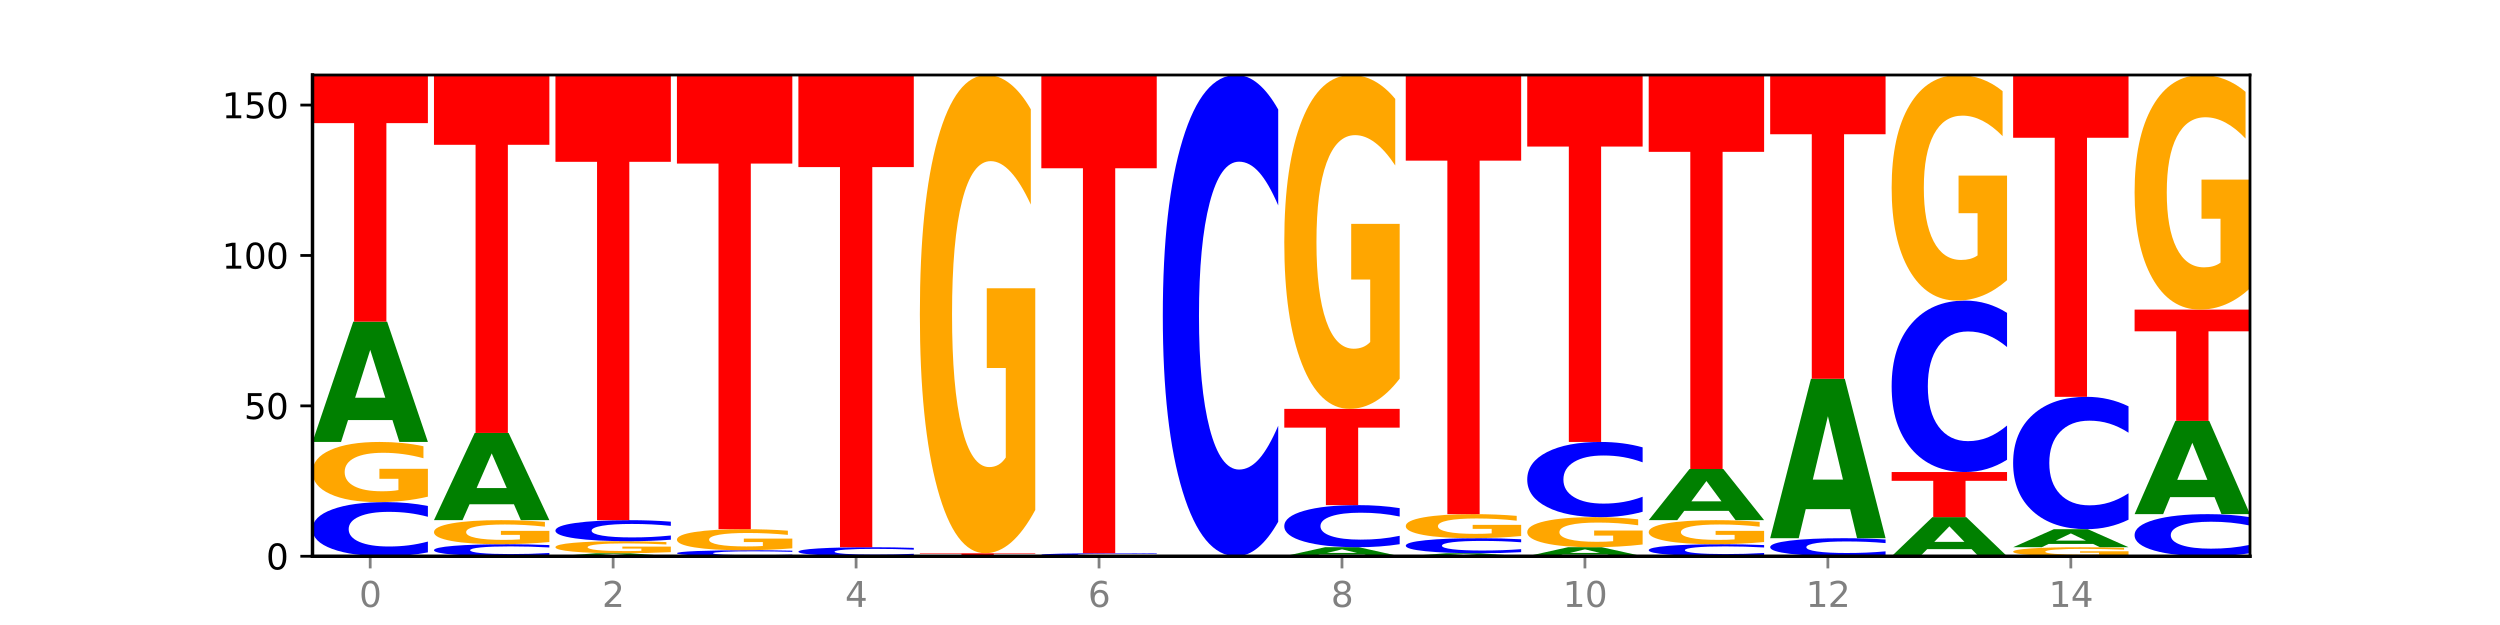 <?xml version="1.0" encoding="utf-8" standalone="no"?>
<!DOCTYPE svg PUBLIC "-//W3C//DTD SVG 1.1//EN"
  "http://www.w3.org/Graphics/SVG/1.1/DTD/svg11.dtd">
<svg xmlns:xlink="http://www.w3.org/1999/xlink" width="720pt" height="180pt" viewBox="0 0 720 180" xmlns="http://www.w3.org/2000/svg" version="1.1">
 <defs>
  <style type="text/css">*{stroke-linejoin: round; stroke-linecap: butt}</style>
 </defs>
 <g id="figure_1">
  <g id="patch_1">
   <path d="M 0 180 
L 720 180 
L 720 0 
L 0 0 
z
" style="fill: #ffffff"/>
  </g>
  <g id="axes_1">
   <g id="patch_2">
    <path d="M 90 160.2 
L 648 160.2 
L 648 21.6 
L 90 21.6 
z
" style="fill: #ffffff"/>
   </g>
   <g id="line2d_1">
    <path d="M 90 160.2 
L 648 160.2 
" clip-path="url(#p8747c03186)" style="fill: none; stroke: #000000; stroke-width: 0.5; stroke-linecap: square"/>
   </g>
   <g id="patch_3">
    <path d="M 123.235 159.082 
Q 120.455 159.636 117.449 159.917 
Q 114.443 160.2 111.169 160.2 
Q 101.405 160.2 95.702 158.1 
Q 90 156 90 152.409 
Q 90 148.804 95.702 146.708 
Q 101.405 144.607 111.169 144.607 
Q 114.443 144.607 117.449 144.891 
Q 120.455 145.171 123.235 145.725 
L 123.235 148.833 
Q 120.43 148.099 117.708 147.758 
Q 114.987 147.416 111.981 147.416 
Q 106.588 147.416 103.498 148.746 
Q 100.417 150.073 100.417 152.409 
Q 100.417 154.734 103.498 156.064 
Q 106.588 157.391 111.981 157.391 
Q 114.987 157.391 117.708 157.05 
Q 120.43 156.705 123.235 155.971 
L 123.235 159.082 
z
" clip-path="url(#p8747c03186)" style="fill: #0000ff"/>
   </g>
   <g id="patch_4">
    <path d="M 123.235 143.04 
Q 119.883 143.824 116.278 144.217 
Q 112.673 144.607 108.83 144.607 
Q 100.145 144.607 95.072 142.274 
Q 90 139.941 90 135.95 
Q 90 131.913 95.162 129.598 
Q 100.331 127.282 109.321 127.282 
Q 112.785 127.282 115.958 127.597 
Q 119.138 127.909 121.954 128.524 
L 121.954 131.978 
Q 119.049 131.187 116.174 130.797 
Q 113.299 130.403 110.409 130.403 
Q 105.061 130.403 102.163 131.842 
Q 99.266 133.277 99.266 135.95 
Q 99.266 138.599 102.059 140.045 
Q 104.852 141.487 109.992 141.487 
Q 111.392 141.487 112.591 141.404 
Q 113.79 141.319 114.744 141.14 
L 114.744 137.897 
L 109.269 137.897 
L 109.269 135.009 
L 123.235 135.009 
L 123.235 143.04 
z
" clip-path="url(#p8747c03186)" style="fill: #ffa600"/>
   </g>
   <g id="patch_5">
    <path d="M 113.022 120.97 
L 100.24 120.97 
L 98.222 127.282 
L 90 127.282 
L 101.742 92.632 
L 111.493 92.632 
L 123.235 127.282 
L 115.02 127.282 
L 113.022 120.97 
z
M 102.279 114.539 
L 110.963 114.539 
L 106.628 100.757 
L 102.279 114.539 
z
" clip-path="url(#p8747c03186)" style="fill: #008000"/>
   </g>
   <g id="patch_6">
    <path d="M 90 21.6 
L 123.235 21.6 
L 123.235 35.453 
L 111.278 35.453 
L 111.278 92.632 
L 101.98 92.632 
L 101.98 35.453 
L 90 35.453 
L 90 21.6 
z
" clip-path="url(#p8747c03186)" style="fill: #ff0000"/>
   </g>
   <g id="patch_7">
    <path d="M 158.219 159.952 
Q 155.439 160.075 152.433 160.137 
Q 149.427 160.2 146.153 160.2 
Q 136.389 160.2 130.687 159.733 
Q 124.984 159.267 124.984 158.469 
Q 124.984 157.668 130.687 157.202 
Q 136.389 156.735 146.153 156.735 
Q 149.427 156.735 152.433 156.798 
Q 155.439 156.86 158.219 156.983 
L 158.219 157.674 
Q 155.414 157.511 152.693 157.435 
Q 149.971 157.359 146.965 157.359 
Q 141.573 157.359 138.483 157.655 
Q 135.401 157.95 135.401 158.469 
Q 135.401 158.985 138.483 159.281 
Q 141.573 159.576 146.965 159.576 
Q 149.971 159.576 152.693 159.5 
Q 155.414 159.423 158.219 159.26 
L 158.219 159.952 
z
" clip-path="url(#p8747c03186)" style="fill: #0000ff"/>
   </g>
   <g id="patch_8">
    <path d="M 158.219 156.108 
Q 154.868 156.421 151.263 156.579 
Q 147.657 156.735 143.814 156.735 
Q 135.129 156.735 130.057 155.802 
Q 124.984 154.868 124.984 153.272 
Q 124.984 151.657 130.146 150.731 
Q 135.315 149.805 144.306 149.805 
Q 147.769 149.805 150.942 149.931 
Q 154.123 150.056 156.938 150.302 
L 156.938 151.683 
Q 154.033 151.367 151.158 151.211 
Q 148.283 151.053 145.393 151.053 
Q 140.045 151.053 137.148 151.629 
Q 134.25 152.203 134.25 153.272 
Q 134.25 154.331 137.043 154.91 
Q 139.837 155.487 144.976 155.487 
Q 146.376 155.487 147.576 155.454 
Q 148.775 155.419 149.728 155.348 
L 149.728 154.051 
L 144.254 154.051 
L 144.254 152.896 
L 158.219 152.896 
L 158.219 156.108 
z
" clip-path="url(#p8747c03186)" style="fill: #ffa600"/>
   </g>
   <g id="patch_9">
    <path d="M 148.006 145.229 
L 135.225 145.229 
L 133.206 149.805 
L 124.984 149.805 
L 136.726 124.684 
L 146.477 124.684 
L 158.219 149.805 
L 150.004 149.805 
L 148.006 145.229 
z
M 137.263 140.566 
L 145.947 140.566 
L 141.612 130.574 
L 137.263 140.566 
z
" clip-path="url(#p8747c03186)" style="fill: #008000"/>
   </g>
   <g id="patch_10">
    <path d="M 124.984 21.6 
L 158.219 21.6 
L 158.219 41.704 
L 146.263 41.704 
L 146.263 124.684 
L 136.964 124.684 
L 136.964 41.704 
L 124.984 41.704 
L 124.984 21.6 
z
" clip-path="url(#p8747c03186)" style="fill: #ff0000"/>
   </g>
   <g id="patch_11">
    <path d="M 182.991 160.042 
L 170.209 160.042 
L 168.191 160.2 
L 159.969 160.2 
L 171.711 159.334 
L 181.462 159.334 
L 193.204 160.2 
L 184.988 160.2 
L 182.991 160.042 
z
M 172.248 159.881 
L 180.932 159.881 
L 176.596 159.537 
L 172.248 159.881 
z
" clip-path="url(#p8747c03186)" style="fill: #008000"/>
   </g>
   <g id="patch_12">
    <path d="M 193.204 159.02 
Q 189.852 159.177 186.247 159.256 
Q 182.642 159.334 178.798 159.334 
Q 170.113 159.334 165.041 158.867 
Q 159.969 158.4 159.969 157.602 
Q 159.969 156.795 165.13 156.332 
Q 170.3 155.869 179.29 155.869 
Q 182.754 155.869 185.927 155.932 
Q 189.107 155.994 191.923 156.117 
L 191.923 156.808 
Q 189.018 156.65 186.143 156.572 
Q 183.267 156.493 180.377 156.493 
Q 175.029 156.493 172.132 156.781 
Q 169.235 157.068 169.235 157.602 
Q 169.235 158.132 172.028 158.421 
Q 174.821 158.71 179.96 158.71 
Q 181.361 158.71 182.56 158.693 
Q 183.759 158.676 184.712 158.64 
L 184.712 157.992 
L 179.238 157.992 
L 179.238 157.414 
L 193.204 157.414 
L 193.204 159.02 
z
" clip-path="url(#p8747c03186)" style="fill: #ffa600"/>
   </g>
   <g id="patch_13">
    <path d="M 193.204 155.434 
Q 190.424 155.65 187.418 155.759 
Q 184.411 155.869 181.137 155.869 
Q 171.374 155.869 165.671 155.052 
Q 159.969 154.235 159.969 152.839 
Q 159.969 151.437 165.671 150.622 
Q 171.374 149.805 181.137 149.805 
Q 184.411 149.805 187.418 149.915 
Q 190.424 150.024 193.204 150.24 
L 193.204 151.448 
Q 190.399 151.163 187.677 151.03 
Q 184.956 150.897 181.95 150.897 
Q 176.557 150.897 173.467 151.415 
Q 170.386 151.931 170.386 152.839 
Q 170.386 153.743 173.467 154.26 
Q 176.557 154.776 181.95 154.776 
Q 184.956 154.776 187.677 154.644 
Q 190.399 154.51 193.204 154.224 
L 193.204 155.434 
z
" clip-path="url(#p8747c03186)" style="fill: #0000ff"/>
   </g>
   <g id="patch_14">
    <path d="M 159.969 21.6 
L 193.204 21.6 
L 193.204 46.604 
L 181.247 46.604 
L 181.247 149.805 
L 171.949 149.805 
L 171.949 46.604 
L 159.969 46.604 
L 159.969 21.6 
z
" clip-path="url(#p8747c03186)" style="fill: #ff0000"/>
   </g>
   <g id="patch_15">
    <path d="M 228.188 160.076 
Q 225.408 160.137 222.402 160.169 
Q 219.396 160.2 216.122 160.2 
Q 206.358 160.2 200.655 159.967 
Q 194.953 159.733 194.953 159.334 
Q 194.953 158.934 200.655 158.701 
Q 206.358 158.468 216.122 158.468 
Q 219.396 158.468 222.402 158.499 
Q 225.408 158.53 228.188 158.592 
L 228.188 158.937 
Q 225.383 158.855 222.661 158.818 
Q 219.94 158.78 216.934 158.78 
Q 211.541 158.78 208.451 158.927 
Q 205.37 159.075 205.37 159.334 
Q 205.37 159.593 208.451 159.74 
Q 211.541 159.888 216.934 159.888 
Q 219.94 159.888 222.661 159.85 
Q 225.383 159.812 228.188 159.73 
L 228.188 160.076 
z
" clip-path="url(#p8747c03186)" style="fill: #0000ff"/>
   </g>
   <g id="patch_16">
    <path d="M 228.188 157.919 
Q 224.836 158.193 221.231 158.331 
Q 217.626 158.468 213.783 158.468 
Q 205.098 158.468 200.025 157.651 
Q 194.953 156.834 194.953 155.438 
Q 194.953 154.025 200.115 153.214 
Q 205.284 152.404 214.274 152.404 
Q 217.738 152.404 220.911 152.514 
Q 224.091 152.623 226.907 152.838 
L 226.907 154.047 
Q 224.002 153.77 221.127 153.634 
Q 218.252 153.496 215.362 153.496 
Q 210.014 153.496 207.116 154 
Q 204.219 154.502 204.219 155.438 
Q 204.219 156.364 207.012 156.87 
Q 209.805 157.375 214.945 157.375 
Q 216.345 157.375 217.544 157.346 
Q 218.743 157.316 219.697 157.254 
L 219.697 156.119 
L 214.222 156.119 
L 214.222 155.108 
L 228.188 155.108 
L 228.188 157.919 
z
" clip-path="url(#p8747c03186)" style="fill: #ffa600"/>
   </g>
   <g id="patch_17">
    <path d="M 194.953 21.6 
L 228.188 21.6 
L 228.188 47.11 
L 216.231 47.11 
L 216.231 152.404 
L 206.933 152.404 
L 206.933 47.11 
L 194.953 47.11 
L 194.953 21.6 
z
" clip-path="url(#p8747c03186)" style="fill: #ff0000"/>
   </g>
   <g id="patch_18">
    <path d="M 263.172 160.014 
Q 260.392 160.106 257.386 160.153 
Q 254.38 160.2 251.106 160.2 
Q 241.342 160.2 235.64 159.85 
Q 229.937 159.5 229.937 158.901 
Q 229.937 158.301 235.64 157.951 
Q 241.342 157.601 251.106 157.601 
Q 254.38 157.601 257.386 157.648 
Q 260.392 157.695 263.172 157.788 
L 263.172 158.306 
Q 260.367 158.183 257.646 158.126 
Q 254.924 158.069 251.918 158.069 
Q 246.526 158.069 243.436 158.291 
Q 240.354 158.512 240.354 158.901 
Q 240.354 159.289 243.436 159.511 
Q 246.526 159.732 251.918 159.732 
Q 254.924 159.732 257.646 159.675 
Q 260.367 159.618 263.172 159.495 
L 263.172 160.014 
z
" clip-path="url(#p8747c03186)" style="fill: #0000ff"/>
   </g>
   <g id="patch_19">
    <path d="M 229.937 21.6 
L 263.172 21.6 
L 263.172 48.124 
L 251.216 48.124 
L 251.216 157.601 
L 241.917 157.601 
L 241.917 48.124 
L 229.937 48.124 
L 229.937 21.6 
z
" clip-path="url(#p8747c03186)" style="fill: #ff0000"/>
   </g>
   <g id="patch_20">
    <path d="M 264.922 159.334 
L 298.157 159.334 
L 298.157 159.503 
L 286.2 159.503 
L 286.2 160.2 
L 276.902 160.2 
L 276.902 159.503 
L 264.922 159.503 
L 264.922 159.334 
z
" clip-path="url(#p8747c03186)" style="fill: #ff0000"/>
   </g>
   <g id="patch_21">
    <path d="M 298.157 146.872 
Q 294.805 153.103 291.2 156.233 
Q 287.595 159.334 283.751 159.334 
Q 275.066 159.334 269.994 140.783 
Q 264.922 122.233 264.922 90.51 
Q 264.922 58.416 270.083 40.008 
Q 275.253 21.6 284.243 21.6 
Q 287.707 21.6 290.88 24.104 
Q 294.06 26.579 296.876 31.473 
L 296.876 58.928 
Q 293.971 52.641 291.096 49.539 
Q 288.22 46.41 285.33 46.41 
Q 279.982 46.41 277.085 57.847 
Q 274.188 69.256 274.188 90.51 
Q 274.188 111.564 276.981 123.058 
Q 279.774 134.524 284.913 134.524 
Q 286.314 134.524 287.513 133.87 
Q 288.712 133.187 289.665 131.764 
L 289.665 105.987 
L 284.191 105.987 
L 284.191 83.027 
L 298.157 83.027 
L 298.157 146.872 
z
" clip-path="url(#p8747c03186)" style="fill: #ffa600"/>
   </g>
   <g id="patch_22">
    <path d="M 333.141 160.138 
Q 330.361 160.169 327.355 160.184 
Q 324.349 160.2 321.075 160.2 
Q 311.311 160.2 305.608 160.083 
Q 299.906 159.967 299.906 159.767 
Q 299.906 159.567 305.608 159.45 
Q 311.311 159.334 321.075 159.334 
Q 324.349 159.334 327.355 159.349 
Q 330.361 159.365 333.141 159.396 
L 333.141 159.569 
Q 330.336 159.528 327.614 159.509 
Q 324.893 159.49 321.887 159.49 
Q 316.494 159.49 313.404 159.564 
Q 310.323 159.637 310.323 159.767 
Q 310.323 159.896 313.404 159.97 
Q 316.494 160.044 321.887 160.044 
Q 324.893 160.044 327.614 160.025 
Q 330.336 160.006 333.141 159.965 
L 333.141 160.138 
z
" clip-path="url(#p8747c03186)" style="fill: #0000ff"/>
   </g>
   <g id="patch_23">
    <path d="M 299.906 21.6 
L 333.141 21.6 
L 333.141 48.462 
L 321.184 48.462 
L 321.184 159.334 
L 311.886 159.334 
L 311.886 48.462 
L 299.906 48.462 
L 299.906 21.6 
z
" clip-path="url(#p8747c03186)" style="fill: #ff0000"/>
   </g>
   <g id="patch_24">
    <path d="M 368.125 150.265 
Q 365.345 155.19 362.339 157.681 
Q 359.333 160.2 356.059 160.2 
Q 346.295 160.2 340.593 141.533 
Q 334.89 122.866 334.89 90.943 
Q 334.89 58.905 340.593 40.267 
Q 346.295 21.6 356.059 21.6 
Q 359.333 21.6 362.339 24.119 
Q 365.345 26.61 368.125 31.535 
L 368.125 59.163 
Q 365.32 52.635 362.599 49.601 
Q 359.877 46.566 356.871 46.566 
Q 351.479 46.566 348.389 58.39 
Q 345.307 70.186 345.307 90.943 
Q 345.307 111.614 348.389 123.439 
Q 351.479 135.234 356.871 135.234 
Q 359.877 135.234 362.599 132.199 
Q 365.32 129.136 368.125 122.608 
L 368.125 150.265 
z
" clip-path="url(#p8747c03186)" style="fill: #0000ff"/>
   </g>
   <g id="patch_25">
    <path d="M 392.897 159.727 
L 380.115 159.727 
L 378.097 160.2 
L 369.875 160.2 
L 381.617 157.601 
L 391.368 157.601 
L 403.11 160.2 
L 394.894 160.2 
L 392.897 159.727 
z
M 382.153 159.244 
L 390.838 159.244 
L 386.502 158.211 
L 382.153 159.244 
z
" clip-path="url(#p8747c03186)" style="fill: #008000"/>
   </g>
   <g id="patch_26">
    <path d="M 403.11 156.732 
Q 400.33 157.163 397.324 157.381 
Q 394.317 157.601 391.043 157.601 
Q 381.28 157.601 375.577 155.968 
Q 369.875 154.335 369.875 151.541 
Q 369.875 148.738 375.577 147.107 
Q 381.28 145.474 391.043 145.474 
Q 394.317 145.474 397.324 145.694 
Q 400.33 145.912 403.11 146.343 
L 403.11 148.761 
Q 400.305 148.189 397.583 147.924 
Q 394.862 147.658 391.856 147.658 
Q 386.463 147.658 383.373 148.693 
Q 380.291 149.725 380.291 151.541 
Q 380.291 153.35 383.373 154.385 
Q 386.463 155.417 391.856 155.417 
Q 394.862 155.417 397.583 155.151 
Q 400.305 154.883 403.11 154.312 
L 403.11 156.732 
z
" clip-path="url(#p8747c03186)" style="fill: #0000ff"/>
   </g>
   <g id="patch_27">
    <path d="M 369.875 117.754 
L 403.11 117.754 
L 403.11 123.16 
L 391.153 123.16 
L 391.153 145.474 
L 381.855 145.474 
L 381.855 123.16 
L 369.875 123.16 
L 369.875 117.754 
z
" clip-path="url(#p8747c03186)" style="fill: #ff0000"/>
   </g>
   <g id="patch_28">
    <path d="M 403.11 109.054 
Q 399.758 113.404 396.153 115.589 
Q 392.548 117.754 388.704 117.754 
Q 380.019 117.754 374.947 104.803 
Q 369.875 91.853 369.875 69.707 
Q 369.875 47.302 375.036 34.451 
Q 380.206 21.6 389.196 21.6 
Q 392.66 21.6 395.833 23.348 
Q 399.013 25.076 401.829 28.492 
L 401.829 47.659 
Q 398.924 43.27 396.049 41.105 
Q 393.173 38.92 390.283 38.92 
Q 384.935 38.92 382.038 46.905 
Q 379.141 54.869 379.141 69.707 
Q 379.141 84.405 381.934 92.429 
Q 384.727 100.434 389.866 100.434 
Q 391.267 100.434 392.466 99.977 
Q 393.665 99.5 394.618 98.507 
L 394.618 80.512 
L 389.144 80.512 
L 389.144 64.483 
L 403.11 64.483 
L 403.11 109.054 
z
" clip-path="url(#p8747c03186)" style="fill: #ffa600"/>
   </g>
   <g id="patch_29">
    <path d="M 427.881 160.042 
L 415.099 160.042 
L 413.081 160.2 
L 404.859 160.2 
L 416.601 159.334 
L 426.352 159.334 
L 438.094 160.2 
L 429.879 160.2 
L 427.881 160.042 
z
M 417.138 159.881 
L 425.822 159.881 
L 421.487 159.537 
L 417.138 159.881 
z
" clip-path="url(#p8747c03186)" style="fill: #008000"/>
   </g>
   <g id="patch_30">
    <path d="M 438.094 159.023 
Q 435.314 159.177 432.308 159.255 
Q 429.302 159.334 426.028 159.334 
Q 416.264 159.334 410.561 158.75 
Q 404.859 158.167 404.859 157.169 
Q 404.859 156.168 410.561 155.586 
Q 416.264 155.002 426.028 155.002 
Q 429.302 155.002 432.308 155.081 
Q 435.314 155.159 438.094 155.313 
L 438.094 156.176 
Q 435.289 155.972 432.567 155.878 
Q 429.846 155.783 426.84 155.783 
Q 421.447 155.783 418.357 156.152 
Q 415.276 156.521 415.276 157.169 
Q 415.276 157.815 418.357 158.185 
Q 421.447 158.554 426.84 158.554 
Q 429.846 158.554 432.567 158.459 
Q 435.289 158.363 438.094 158.159 
L 438.094 159.023 
z
" clip-path="url(#p8747c03186)" style="fill: #0000ff"/>
   </g>
   <g id="patch_31">
    <path d="M 438.094 154.375 
Q 434.742 154.689 431.137 154.846 
Q 427.532 155.002 423.689 155.002 
Q 415.004 155.002 409.931 154.069 
Q 404.859 153.136 404.859 151.54 
Q 404.859 149.925 410.021 148.999 
Q 415.19 148.072 424.18 148.072 
Q 427.644 148.072 430.817 148.198 
Q 433.997 148.323 436.813 148.569 
L 436.813 149.951 
Q 433.908 149.634 431.033 149.478 
Q 428.158 149.321 425.268 149.321 
Q 419.92 149.321 417.022 149.896 
Q 414.125 150.47 414.125 151.54 
Q 414.125 152.599 416.918 153.177 
Q 419.711 153.754 424.851 153.754 
Q 426.251 153.754 427.45 153.721 
Q 428.649 153.687 429.603 153.615 
L 429.603 152.318 
L 424.128 152.318 
L 424.128 151.163 
L 438.094 151.163 
L 438.094 154.375 
z
" clip-path="url(#p8747c03186)" style="fill: #ffa600"/>
   </g>
   <g id="patch_32">
    <path d="M 404.859 21.6 
L 438.094 21.6 
L 438.094 46.266 
L 426.137 46.266 
L 426.137 148.072 
L 416.839 148.072 
L 416.839 46.266 
L 404.859 46.266 
L 404.859 21.6 
z
" clip-path="url(#p8747c03186)" style="fill: #ff0000"/>
   </g>
   <g id="patch_33">
    <path d="M 462.865 159.727 
L 450.084 159.727 
L 448.065 160.2 
L 439.843 160.2 
L 451.585 157.601 
L 461.336 157.601 
L 473.078 160.2 
L 464.863 160.2 
L 462.865 159.727 
z
M 452.122 159.244 
L 460.806 159.244 
L 456.471 158.211 
L 452.122 159.244 
z
" clip-path="url(#p8747c03186)" style="fill: #008000"/>
   </g>
   <g id="patch_34">
    <path d="M 473.078 156.817 
Q 469.727 157.209 466.121 157.406 
Q 462.516 157.601 458.673 157.601 
Q 449.988 157.601 444.916 156.435 
Q 439.843 155.268 439.843 153.273 
Q 439.843 151.254 445.005 150.096 
Q 450.174 148.939 459.165 148.939 
Q 462.628 148.939 465.801 149.096 
Q 468.982 149.252 471.797 149.56 
L 471.797 151.286 
Q 468.892 150.891 466.017 150.696 
Q 463.142 150.499 460.252 150.499 
Q 454.904 150.499 452.007 151.218 
Q 449.109 151.936 449.109 153.273 
Q 449.109 154.597 451.902 155.32 
Q 454.696 156.041 459.835 156.041 
Q 461.235 156.041 462.434 156 
Q 463.634 155.957 464.587 155.867 
L 464.587 154.246 
L 459.112 154.246 
L 459.112 152.802 
L 473.078 152.802 
L 473.078 156.817 
z
" clip-path="url(#p8747c03186)" style="fill: #ffa600"/>
   </g>
   <g id="patch_35">
    <path d="M 473.078 147.386 
Q 470.298 148.156 467.292 148.545 
Q 464.286 148.939 461.012 148.939 
Q 451.248 148.939 445.546 146.022 
Q 439.843 143.105 439.843 138.117 
Q 439.843 133.111 445.546 130.199 
Q 451.248 127.282 461.012 127.282 
Q 464.286 127.282 467.292 127.676 
Q 470.298 128.065 473.078 128.835 
L 473.078 133.152 
Q 470.273 132.132 467.552 131.658 
Q 464.83 131.183 461.824 131.183 
Q 456.432 131.183 453.342 133.031 
Q 450.26 134.874 450.26 138.117 
Q 450.26 141.347 453.342 143.195 
Q 456.432 145.038 461.824 145.038 
Q 464.83 145.038 467.552 144.564 
Q 470.273 144.085 473.078 143.065 
L 473.078 147.386 
z
" clip-path="url(#p8747c03186)" style="fill: #0000ff"/>
   </g>
   <g id="patch_36">
    <path d="M 439.843 21.6 
L 473.078 21.6 
L 473.078 42.211 
L 461.121 42.211 
L 461.121 127.282 
L 451.823 127.282 
L 451.823 42.211 
L 439.843 42.211 
L 439.843 21.6 
z
" clip-path="url(#p8747c03186)" style="fill: #ff0000"/>
   </g>
   <g id="patch_37">
    <path d="M 508.063 159.952 
Q 505.283 160.075 502.276 160.137 
Q 499.27 160.2 495.996 160.2 
Q 486.233 160.2 480.53 159.733 
Q 474.828 159.267 474.828 158.469 
Q 474.828 157.668 480.53 157.202 
Q 486.233 156.735 495.996 156.735 
Q 499.27 156.735 502.276 156.798 
Q 505.283 156.86 508.063 156.983 
L 508.063 157.674 
Q 505.258 157.511 502.536 157.435 
Q 499.815 157.359 496.808 157.359 
Q 491.416 157.359 488.326 157.655 
Q 485.244 157.95 485.244 158.469 
Q 485.244 158.985 488.326 159.281 
Q 491.416 159.576 496.808 159.576 
Q 499.815 159.576 502.536 159.5 
Q 505.258 159.423 508.063 159.26 
L 508.063 159.952 
z
" clip-path="url(#p8747c03186)" style="fill: #0000ff"/>
   </g>
   <g id="patch_38">
    <path d="M 508.063 156.108 
Q 504.711 156.421 501.106 156.579 
Q 497.501 156.735 493.657 156.735 
Q 484.972 156.735 479.9 155.802 
Q 474.828 154.868 474.828 153.272 
Q 474.828 151.657 479.989 150.731 
Q 485.159 149.805 494.149 149.805 
Q 497.612 149.805 500.786 149.931 
Q 503.966 150.056 506.782 150.302 
L 506.782 151.683 
Q 503.877 151.367 501.002 151.211 
Q 498.126 151.053 495.236 151.053 
Q 489.888 151.053 486.991 151.629 
Q 484.093 152.203 484.093 153.272 
Q 484.093 154.331 486.887 154.91 
Q 489.68 155.487 494.819 155.487 
Q 496.22 155.487 497.419 155.454 
Q 498.618 155.419 499.571 155.348 
L 499.571 154.051 
L 494.097 154.051 
L 494.097 152.896 
L 508.063 152.896 
L 508.063 156.108 
z
" clip-path="url(#p8747c03186)" style="fill: #ffa600"/>
   </g>
   <g id="patch_39">
    <path d="M 497.85 147.122 
L 485.068 147.122 
L 483.05 149.805 
L 474.828 149.805 
L 486.57 135.079 
L 496.321 135.079 
L 508.063 149.805 
L 499.847 149.805 
L 497.85 147.122 
z
M 487.106 144.389 
L 495.791 144.389 
L 491.455 138.531 
L 487.106 144.389 
z
" clip-path="url(#p8747c03186)" style="fill: #008000"/>
   </g>
   <g id="patch_40">
    <path d="M 474.828 21.6 
L 508.063 21.6 
L 508.063 43.732 
L 496.106 43.732 
L 496.106 135.079 
L 486.808 135.079 
L 486.808 43.732 
L 474.828 43.732 
L 474.828 21.6 
z
" clip-path="url(#p8747c03186)" style="fill: #ff0000"/>
   </g>
   <g id="patch_41">
    <path d="M 543.047 159.827 
Q 540.267 160.012 537.261 160.106 
Q 534.255 160.2 530.981 160.2 
Q 521.217 160.2 515.514 159.5 
Q 509.812 158.8 509.812 157.603 
Q 509.812 156.401 515.514 155.703 
Q 521.217 155.002 530.981 155.002 
Q 534.255 155.002 537.261 155.097 
Q 540.267 155.19 543.047 155.375 
L 543.047 156.411 
Q 540.242 156.166 537.52 156.053 
Q 534.799 155.939 531.793 155.939 
Q 526.4 155.939 523.31 156.382 
Q 520.229 156.824 520.229 157.603 
Q 520.229 158.378 523.31 158.821 
Q 526.4 159.264 531.793 159.264 
Q 534.799 159.264 537.52 159.15 
Q 540.242 159.035 543.047 158.79 
L 543.047 159.827 
z
" clip-path="url(#p8747c03186)" style="fill: #0000ff"/>
   </g>
   <g id="patch_42">
    <path d="M 532.834 146.639 
L 520.052 146.639 
L 518.034 155.002 
L 509.812 155.002 
L 521.554 109.091 
L 531.305 109.091 
L 543.047 155.002 
L 534.832 155.002 
L 532.834 146.639 
z
M 522.091 138.118 
L 530.775 138.118 
L 526.44 119.856 
L 522.091 138.118 
z
" clip-path="url(#p8747c03186)" style="fill: #008000"/>
   </g>
   <g id="patch_43">
    <path d="M 509.812 21.6 
L 543.047 21.6 
L 543.047 38.663 
L 531.09 38.663 
L 531.09 109.091 
L 521.792 109.091 
L 521.792 38.663 
L 509.812 38.663 
L 509.812 21.6 
z
" clip-path="url(#p8747c03186)" style="fill: #ff0000"/>
   </g>
   <g id="patch_44">
    <path d="M 567.818 158.149 
L 555.037 158.149 
L 553.018 160.2 
L 544.796 160.2 
L 556.538 148.939 
L 566.289 148.939 
L 578.031 160.2 
L 569.816 160.2 
L 567.818 158.149 
z
M 557.075 156.058 
L 565.759 156.058 
L 561.424 151.579 
L 557.075 156.058 
z
" clip-path="url(#p8747c03186)" style="fill: #008000"/>
   </g>
   <g id="patch_45">
    <path d="M 544.796 135.945 
L 578.031 135.945 
L 578.031 138.479 
L 566.074 138.479 
L 566.074 148.939 
L 556.776 148.939 
L 556.776 138.479 
L 544.796 138.479 
L 544.796 135.945 
z
" clip-path="url(#p8747c03186)" style="fill: #ff0000"/>
   </g>
   <g id="patch_46">
    <path d="M 578.031 132.406 
Q 575.251 134.16 572.245 135.047 
Q 569.239 135.945 565.965 135.945 
Q 556.201 135.945 550.499 129.295 
Q 544.796 122.645 544.796 111.272 
Q 544.796 99.859 550.499 93.219 
Q 556.201 86.569 565.965 86.569 
Q 569.239 86.569 572.245 87.466 
Q 575.251 88.354 578.031 90.108 
L 578.031 99.951 
Q 575.226 97.625 572.505 96.544 
Q 569.783 95.463 566.777 95.463 
Q 561.384 95.463 558.295 99.675 
Q 555.213 103.877 555.213 111.272 
Q 555.213 118.636 558.295 122.849 
Q 561.384 127.051 566.777 127.051 
Q 569.783 127.051 572.505 125.97 
Q 575.226 124.878 578.031 122.553 
L 578.031 132.406 
z
" clip-path="url(#p8747c03186)" style="fill: #0000ff"/>
   </g>
   <g id="patch_47">
    <path d="M 578.031 80.691 
Q 574.68 83.63 571.074 85.106 
Q 567.469 86.569 563.626 86.569 
Q 554.941 86.569 549.869 77.819 
Q 544.796 69.068 544.796 54.105 
Q 544.796 38.966 549.958 30.283 
Q 555.127 21.6 564.118 21.6 
Q 567.581 21.6 570.754 22.781 
Q 573.935 23.949 576.75 26.257 
L 576.75 39.208 
Q 573.845 36.242 570.97 34.779 
Q 568.095 33.303 565.205 33.303 
Q 559.857 33.303 556.96 38.698 
Q 554.062 44.079 554.062 54.105 
Q 554.062 64.036 556.855 69.458 
Q 559.649 74.866 564.788 74.866 
Q 566.188 74.866 567.387 74.557 
Q 568.587 74.235 569.54 73.564 
L 569.54 61.405 
L 564.065 61.405 
L 564.065 50.575 
L 578.031 50.575 
L 578.031 80.691 
z
" clip-path="url(#p8747c03186)" style="fill: #ffa600"/>
   </g>
   <g id="patch_48">
    <path d="M 613.016 159.965 
Q 609.664 160.082 606.059 160.141 
Q 602.454 160.2 598.61 160.2 
Q 589.925 160.2 584.853 159.85 
Q 579.781 159.5 579.781 158.901 
Q 579.781 158.296 584.942 157.949 
Q 590.112 157.601 599.102 157.601 
Q 602.565 157.601 605.739 157.648 
Q 608.919 157.695 611.735 157.788 
L 611.735 158.306 
Q 608.83 158.187 605.955 158.128 
Q 603.079 158.069 600.189 158.069 
Q 594.841 158.069 591.944 158.285 
Q 589.046 158.5 589.046 158.901 
Q 589.046 159.299 591.84 159.516 
Q 594.633 159.732 599.772 159.732 
Q 601.173 159.732 602.372 159.72 
Q 603.571 159.707 604.524 159.68 
L 604.524 159.193 
L 599.05 159.193 
L 599.05 158.76 
L 613.016 158.76 
L 613.016 159.965 
z
" clip-path="url(#p8747c03186)" style="fill: #ffa600"/>
   </g>
   <g id="patch_49">
    <path d="M 602.803 156.654 
L 590.021 156.654 
L 588.003 157.601 
L 579.781 157.601 
L 591.523 152.404 
L 601.274 152.404 
L 613.016 157.601 
L 604.8 157.601 
L 602.803 156.654 
z
M 592.059 155.69 
L 600.744 155.69 
L 596.408 153.622 
L 592.059 155.69 
z
" clip-path="url(#p8747c03186)" style="fill: #008000"/>
   </g>
   <g id="patch_50">
    <path d="M 613.016 149.672 
Q 610.236 151.026 607.229 151.711 
Q 604.223 152.404 600.949 152.404 
Q 591.186 152.404 585.483 147.27 
Q 579.781 142.137 579.781 133.358 
Q 579.781 124.548 585.483 119.422 
Q 591.186 114.289 600.949 114.289 
Q 604.223 114.289 607.229 114.982 
Q 610.236 115.667 613.016 117.021 
L 613.016 124.619 
Q 610.21 122.823 607.489 121.989 
Q 604.768 121.154 601.761 121.154 
Q 596.369 121.154 593.279 124.406 
Q 590.197 127.65 590.197 133.358 
Q 590.197 139.043 593.279 142.294 
Q 596.369 145.538 601.761 145.538 
Q 604.768 145.538 607.489 144.704 
Q 610.21 143.861 613.016 142.066 
L 613.016 149.672 
z
" clip-path="url(#p8747c03186)" style="fill: #0000ff"/>
   </g>
   <g id="patch_51">
    <path d="M 579.781 21.6 
L 613.016 21.6 
L 613.016 39.677 
L 601.059 39.677 
L 601.059 114.289 
L 591.761 114.289 
L 591.761 39.677 
L 579.781 39.677 
L 579.781 21.6 
z
" clip-path="url(#p8747c03186)" style="fill: #ff0000"/>
   </g>
   <g id="patch_52">
    <path d="M 648 159.331 
Q 645.22 159.762 642.214 159.98 
Q 639.208 160.2 635.934 160.2 
Q 626.17 160.2 620.467 158.567 
Q 614.765 156.933 614.765 154.14 
Q 614.765 151.337 620.467 149.706 
Q 626.17 148.072 635.934 148.072 
Q 639.208 148.072 642.214 148.293 
Q 645.22 148.511 648 148.942 
L 648 151.359 
Q 645.195 150.788 642.473 150.523 
Q 639.752 150.257 636.746 150.257 
Q 631.353 150.257 628.263 151.292 
Q 625.182 152.324 625.182 154.14 
Q 625.182 155.949 628.263 156.983 
Q 631.353 158.015 636.746 158.015 
Q 639.752 158.015 642.473 157.75 
Q 645.195 157.482 648 156.911 
L 648 159.331 
z
" clip-path="url(#p8747c03186)" style="fill: #0000ff"/>
   </g>
   <g id="patch_53">
    <path d="M 637.787 143.181 
L 625.005 143.181 
L 622.987 148.072 
L 614.765 148.072 
L 626.507 121.219 
L 636.258 121.219 
L 648 148.072 
L 639.785 148.072 
L 637.787 143.181 
z
M 627.044 138.197 
L 635.728 138.197 
L 631.393 127.515 
L 627.044 138.197 
z
" clip-path="url(#p8747c03186)" style="fill: #008000"/>
   </g>
   <g id="patch_54">
    <path d="M 614.765 89.168 
L 648 89.168 
L 648 95.418 
L 636.043 95.418 
L 636.043 121.219 
L 626.745 121.219 
L 626.745 95.418 
L 614.765 95.418 
L 614.765 89.168 
z
" clip-path="url(#p8747c03186)" style="fill: #ff0000"/>
   </g>
   <g id="patch_55">
    <path d="M 648 83.054 
Q 644.648 86.111 641.043 87.646 
Q 637.438 89.168 633.595 89.168 
Q 624.91 89.168 619.837 80.067 
Q 614.765 70.967 614.765 55.405 
Q 614.765 39.661 619.927 30.63 
Q 625.096 21.6 634.086 21.6 
Q 637.55 21.6 640.723 22.828 
Q 643.903 24.043 646.719 26.443 
L 646.719 39.912 
Q 643.814 36.827 640.939 35.306 
Q 638.064 33.771 635.174 33.771 
Q 629.826 33.771 626.928 39.382 
Q 624.031 44.979 624.031 55.405 
Q 624.031 65.733 626.824 71.372 
Q 629.617 76.997 634.757 76.997 
Q 636.157 76.997 637.356 76.676 
Q 638.555 76.341 639.509 75.643 
L 639.509 62.997 
L 634.034 62.997 
L 634.034 51.734 
L 648 51.734 
L 648 83.054 
z
" clip-path="url(#p8747c03186)" style="fill: #ffa600"/>
   </g>
   <g id="matplotlib.axis_1">
    <g id="xtick_1">
     <g id="line2d_2">
      <defs>
       <path id="m9fcb846f26" d="M 0 0 
L 0 3.5 
" style="stroke: #808080; stroke-width: 0.8"/>
      </defs>
      <g>
       <use xlink:href="#m9fcb846f26" x="106.618" y="160.2" style="fill: #808080; stroke: #808080; stroke-width: 0.8"/>
      </g>
     </g>
     <g id="text_1">
      <!-- 0 -->
      <g style="fill: #808080" transform="translate(103.436 174.798) scale(0.1 -0.1)">
       <defs>
        <path id="DejaVuSans-30" d="M 2034 4250 
Q 1547 4250 1301 3770 
Q 1056 3291 1056 2328 
Q 1056 1369 1301 889 
Q 1547 409 2034 409 
Q 2525 409 2770 889 
Q 3016 1369 3016 2328 
Q 3016 3291 2770 3770 
Q 2525 4250 2034 4250 
z
M 2034 4750 
Q 2819 4750 3233 4129 
Q 3647 3509 3647 2328 
Q 3647 1150 3233 529 
Q 2819 -91 2034 -91 
Q 1250 -91 836 529 
Q 422 1150 422 2328 
Q 422 3509 836 4129 
Q 1250 4750 2034 4750 
z
" transform="scale(0.016)"/>
       </defs>
       <use xlink:href="#DejaVuSans-30"/>
      </g>
     </g>
    </g>
    <g id="xtick_2">
     <g id="line2d_3">
      <g>
       <use xlink:href="#m9fcb846f26" x="176.586" y="160.2" style="fill: #808080; stroke: #808080; stroke-width: 0.8"/>
      </g>
     </g>
     <g id="text_2">
      <!-- 2 -->
      <g style="fill: #808080" transform="translate(173.405 174.798) scale(0.1 -0.1)">
       <defs>
        <path id="DejaVuSans-32" d="M 1228 531 
L 3431 531 
L 3431 0 
L 469 0 
L 469 531 
Q 828 903 1448 1529 
Q 2069 2156 2228 2338 
Q 2531 2678 2651 2914 
Q 2772 3150 2772 3378 
Q 2772 3750 2511 3984 
Q 2250 4219 1831 4219 
Q 1534 4219 1204 4116 
Q 875 4013 500 3803 
L 500 4441 
Q 881 4594 1212 4672 
Q 1544 4750 1819 4750 
Q 2544 4750 2975 4387 
Q 3406 4025 3406 3419 
Q 3406 3131 3298 2873 
Q 3191 2616 2906 2266 
Q 2828 2175 2409 1742 
Q 1991 1309 1228 531 
z
" transform="scale(0.016)"/>
       </defs>
       <use xlink:href="#DejaVuSans-32"/>
      </g>
     </g>
    </g>
    <g id="xtick_3">
     <g id="line2d_4">
      <g>
       <use xlink:href="#m9fcb846f26" x="246.555" y="160.2" style="fill: #808080; stroke: #808080; stroke-width: 0.8"/>
      </g>
     </g>
     <g id="text_3">
      <!-- 4 -->
      <g style="fill: #808080" transform="translate(243.374 174.798) scale(0.1 -0.1)">
       <defs>
        <path id="DejaVuSans-34" d="M 2419 4116 
L 825 1625 
L 2419 1625 
L 2419 4116 
z
M 2253 4666 
L 3047 4666 
L 3047 1625 
L 3713 1625 
L 3713 1100 
L 3047 1100 
L 3047 0 
L 2419 0 
L 2419 1100 
L 313 1100 
L 313 1709 
L 2253 4666 
z
" transform="scale(0.016)"/>
       </defs>
       <use xlink:href="#DejaVuSans-34"/>
      </g>
     </g>
    </g>
    <g id="xtick_4">
     <g id="line2d_5">
      <g>
       <use xlink:href="#m9fcb846f26" x="316.524" y="160.2" style="fill: #808080; stroke: #808080; stroke-width: 0.8"/>
      </g>
     </g>
     <g id="text_4">
      <!-- 6 -->
      <g style="fill: #808080" transform="translate(313.342 174.798) scale(0.1 -0.1)">
       <defs>
        <path id="DejaVuSans-36" d="M 2113 2584 
Q 1688 2584 1439 2293 
Q 1191 2003 1191 1497 
Q 1191 994 1439 701 
Q 1688 409 2113 409 
Q 2538 409 2786 701 
Q 3034 994 3034 1497 
Q 3034 2003 2786 2293 
Q 2538 2584 2113 2584 
z
M 3366 4563 
L 3366 3988 
Q 3128 4100 2886 4159 
Q 2644 4219 2406 4219 
Q 1781 4219 1451 3797 
Q 1122 3375 1075 2522 
Q 1259 2794 1537 2939 
Q 1816 3084 2150 3084 
Q 2853 3084 3261 2657 
Q 3669 2231 3669 1497 
Q 3669 778 3244 343 
Q 2819 -91 2113 -91 
Q 1303 -91 875 529 
Q 447 1150 447 2328 
Q 447 3434 972 4092 
Q 1497 4750 2381 4750 
Q 2619 4750 2861 4703 
Q 3103 4656 3366 4563 
z
" transform="scale(0.016)"/>
       </defs>
       <use xlink:href="#DejaVuSans-36"/>
      </g>
     </g>
    </g>
    <g id="xtick_5">
     <g id="line2d_6">
      <g>
       <use xlink:href="#m9fcb846f26" x="386.492" y="160.2" style="fill: #808080; stroke: #808080; stroke-width: 0.8"/>
      </g>
     </g>
     <g id="text_5">
      <!-- 8 -->
      <g style="fill: #808080" transform="translate(383.311 174.798) scale(0.1 -0.1)">
       <defs>
        <path id="DejaVuSans-38" d="M 2034 2216 
Q 1584 2216 1326 1975 
Q 1069 1734 1069 1313 
Q 1069 891 1326 650 
Q 1584 409 2034 409 
Q 2484 409 2743 651 
Q 3003 894 3003 1313 
Q 3003 1734 2745 1975 
Q 2488 2216 2034 2216 
z
M 1403 2484 
Q 997 2584 770 2862 
Q 544 3141 544 3541 
Q 544 4100 942 4425 
Q 1341 4750 2034 4750 
Q 2731 4750 3128 4425 
Q 3525 4100 3525 3541 
Q 3525 3141 3298 2862 
Q 3072 2584 2669 2484 
Q 3125 2378 3379 2068 
Q 3634 1759 3634 1313 
Q 3634 634 3220 271 
Q 2806 -91 2034 -91 
Q 1263 -91 848 271 
Q 434 634 434 1313 
Q 434 1759 690 2068 
Q 947 2378 1403 2484 
z
M 1172 3481 
Q 1172 3119 1398 2916 
Q 1625 2713 2034 2713 
Q 2441 2713 2670 2916 
Q 2900 3119 2900 3481 
Q 2900 3844 2670 4047 
Q 2441 4250 2034 4250 
Q 1625 4250 1398 4047 
Q 1172 3844 1172 3481 
z
" transform="scale(0.016)"/>
       </defs>
       <use xlink:href="#DejaVuSans-38"/>
      </g>
     </g>
    </g>
    <g id="xtick_6">
     <g id="line2d_7">
      <g>
       <use xlink:href="#m9fcb846f26" x="456.461" y="160.2" style="fill: #808080; stroke: #808080; stroke-width: 0.8"/>
      </g>
     </g>
     <g id="text_6">
      <!-- 10 -->
      <g style="fill: #808080" transform="translate(450.098 174.798) scale(0.1 -0.1)">
       <defs>
        <path id="DejaVuSans-31" d="M 794 531 
L 1825 531 
L 1825 4091 
L 703 3866 
L 703 4441 
L 1819 4666 
L 2450 4666 
L 2450 531 
L 3481 531 
L 3481 0 
L 794 0 
L 794 531 
z
" transform="scale(0.016)"/>
       </defs>
       <use xlink:href="#DejaVuSans-31"/>
       <use xlink:href="#DejaVuSans-30" x="63.623"/>
      </g>
     </g>
    </g>
    <g id="xtick_7">
     <g id="line2d_8">
      <g>
       <use xlink:href="#m9fcb846f26" x="526.429" y="160.2" style="fill: #808080; stroke: #808080; stroke-width: 0.8"/>
      </g>
     </g>
     <g id="text_7">
      <!-- 12 -->
      <g style="fill: #808080" transform="translate(520.067 174.798) scale(0.1 -0.1)">
       <use xlink:href="#DejaVuSans-31"/>
       <use xlink:href="#DejaVuSans-32" x="63.623"/>
      </g>
     </g>
    </g>
    <g id="xtick_8">
     <g id="line2d_9">
      <g>
       <use xlink:href="#m9fcb846f26" x="596.398" y="160.2" style="fill: #808080; stroke: #808080; stroke-width: 0.8"/>
      </g>
     </g>
     <g id="text_8">
      <!-- 14 -->
      <g style="fill: #808080" transform="translate(590.036 174.798) scale(0.1 -0.1)">
       <use xlink:href="#DejaVuSans-31"/>
       <use xlink:href="#DejaVuSans-34" x="63.623"/>
      </g>
     </g>
    </g>
   </g>
   <g id="matplotlib.axis_2">
    <g id="ytick_1">
     <g id="line2d_10">
      <defs>
       <path id="me4ad37f085" d="M 0 0 
L -3.5 0 
" style="stroke: #000000; stroke-width: 0.8"/>
      </defs>
      <g>
       <use xlink:href="#me4ad37f085" x="90" y="160.2" style="stroke: #000000; stroke-width: 0.8"/>
      </g>
     </g>
     <g id="text_9">
      <!-- 0 -->
      <g transform="translate(76.638 163.999) scale(0.1 -0.1)">
       <use xlink:href="#DejaVuSans-30"/>
      </g>
     </g>
    </g>
    <g id="ytick_2">
     <g id="line2d_11">
      <g>
       <use xlink:href="#me4ad37f085" x="90" y="116.888" style="stroke: #000000; stroke-width: 0.8"/>
      </g>
     </g>
     <g id="text_10">
      <!-- 50 -->
      <g transform="translate(70.275 120.687) scale(0.1 -0.1)">
       <defs>
        <path id="DejaVuSans-35" d="M 691 4666 
L 3169 4666 
L 3169 4134 
L 1269 4134 
L 1269 2991 
Q 1406 3038 1543 3061 
Q 1681 3084 1819 3084 
Q 2600 3084 3056 2656 
Q 3513 2228 3513 1497 
Q 3513 744 3044 326 
Q 2575 -91 1722 -91 
Q 1428 -91 1123 -41 
Q 819 9 494 109 
L 494 744 
Q 775 591 1075 516 
Q 1375 441 1709 441 
Q 2250 441 2565 725 
Q 2881 1009 2881 1497 
Q 2881 1984 2565 2268 
Q 2250 2553 1709 2553 
Q 1456 2553 1204 2497 
Q 953 2441 691 2322 
L 691 4666 
z
" transform="scale(0.016)"/>
       </defs>
       <use xlink:href="#DejaVuSans-35"/>
       <use xlink:href="#DejaVuSans-30" x="63.623"/>
      </g>
     </g>
    </g>
    <g id="ytick_3">
     <g id="line2d_12">
      <g>
       <use xlink:href="#me4ad37f085" x="90" y="73.575" style="stroke: #000000; stroke-width: 0.8"/>
      </g>
     </g>
     <g id="text_11">
      <!-- 100 -->
      <g transform="translate(63.913 77.374) scale(0.1 -0.1)">
       <use xlink:href="#DejaVuSans-31"/>
       <use xlink:href="#DejaVuSans-30" x="63.623"/>
       <use xlink:href="#DejaVuSans-30" x="127.246"/>
      </g>
     </g>
    </g>
    <g id="ytick_4">
     <g id="line2d_13">
      <g>
       <use xlink:href="#me4ad37f085" x="90" y="30.262" style="stroke: #000000; stroke-width: 0.8"/>
      </g>
     </g>
     <g id="text_12">
      <!-- 150 -->
      <g transform="translate(63.913 34.062) scale(0.1 -0.1)">
       <use xlink:href="#DejaVuSans-31"/>
       <use xlink:href="#DejaVuSans-35" x="63.623"/>
       <use xlink:href="#DejaVuSans-30" x="127.246"/>
      </g>
     </g>
    </g>
   </g>
   <g id="patch_56">
    <path d="M 90 160.2 
L 90 21.6 
" style="fill: none; stroke: #000000; stroke-linejoin: miter; stroke-linecap: square"/>
   </g>
   <g id="patch_57">
    <path d="M 648 160.2 
L 648 21.6 
" style="fill: none; stroke: #000000; stroke-width: 0.8; stroke-linejoin: miter; stroke-linecap: square"/>
   </g>
   <g id="patch_58">
    <path d="M 90 160.2 
L 648 160.2 
" style="fill: none; stroke: #000000; stroke-linejoin: miter; stroke-linecap: square"/>
   </g>
   <g id="patch_59">
    <path d="M 90 21.6 
L 648 21.6 
" style="fill: none; stroke: #000000; stroke-width: 0.8; stroke-linejoin: miter; stroke-linecap: square"/>
   </g>
  </g>
 </g>
 <defs>
  <clipPath id="p8747c03186">
   <rect x="90" y="21.6" width="558" height="138.6"/>
  </clipPath>
 </defs>
</svg>
